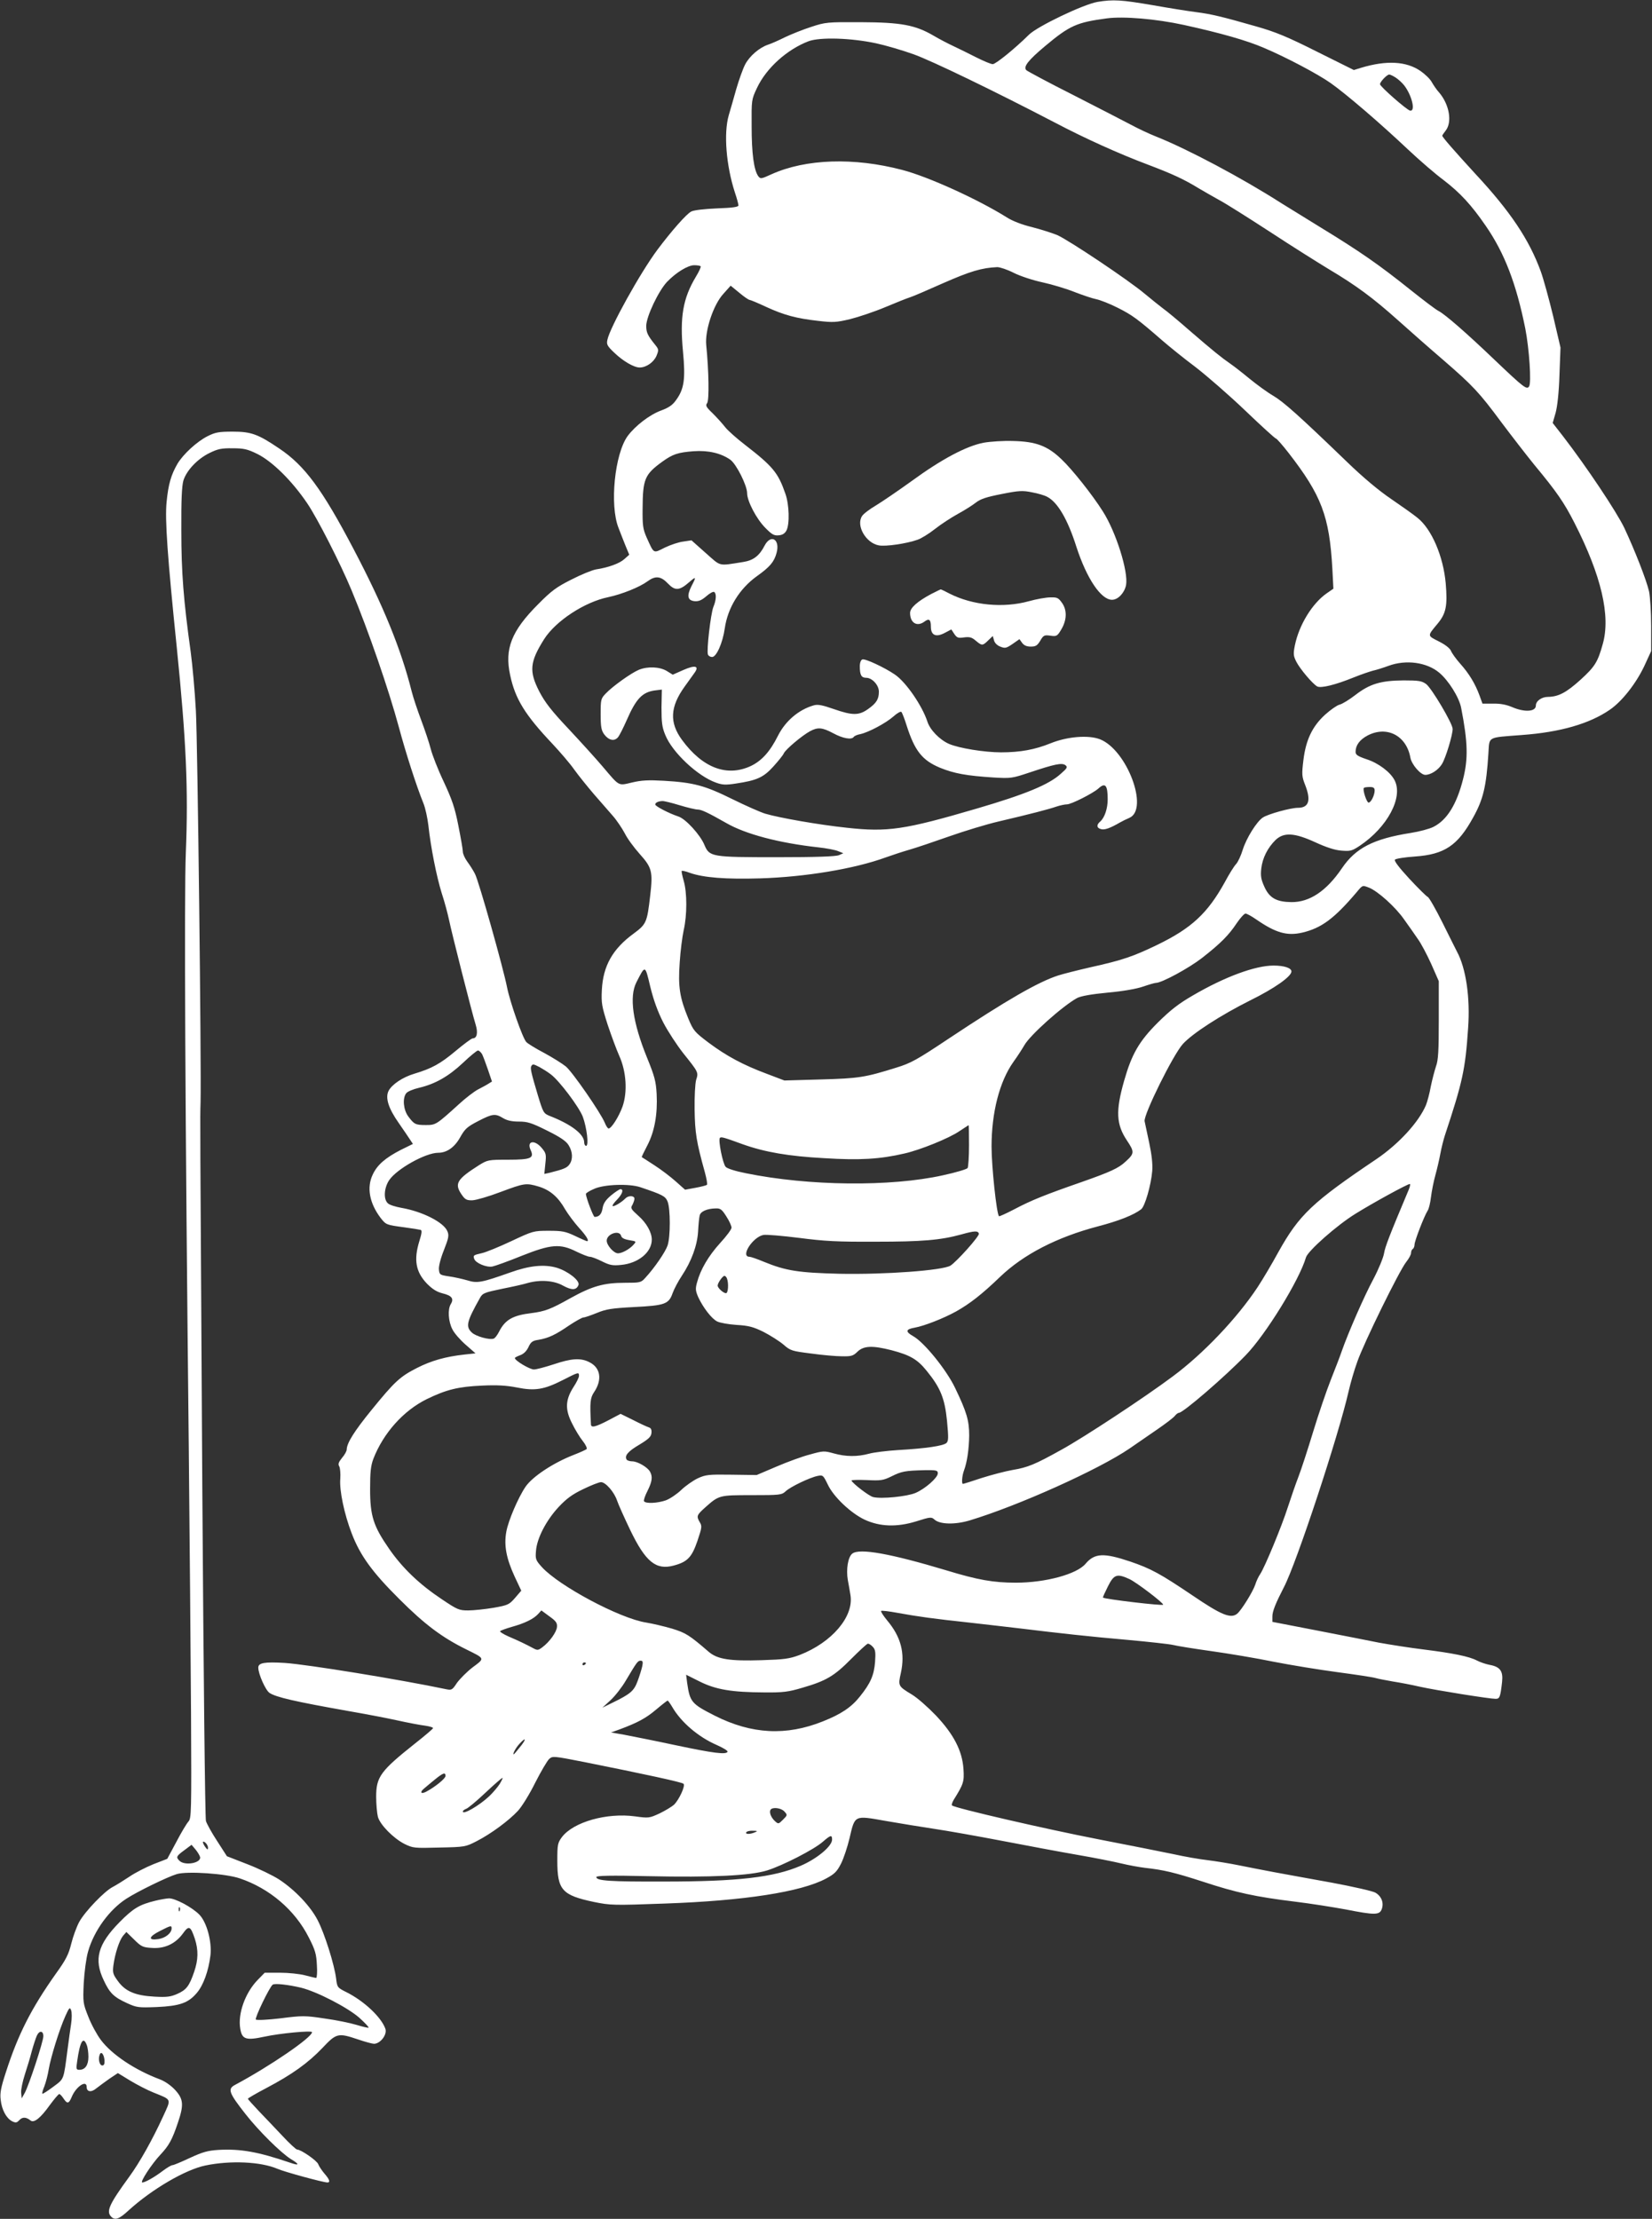 <?xml version="1.0" standalone="no"?>
<!DOCTYPE svg PUBLIC "-//W3C//DTD SVG 20010904//EN"
 "http://www.w3.org/TR/2001/REC-SVG-20010904/DTD/svg10.dtd">
<svg version="1.0" xmlns="http://www.w3.org/2000/svg"
 width="953pt" height="1280pt" viewBox="0 0 953 1280"
 preserveAspectRatio="xMidYMid meet">
<rect x="0" y="0" width="953" height="1280" fill="#333333" stroke="none"/>
<g transform="translate(0,1280) scale(0.1,-0.1)"
fill="#ffffff" stroke="none">
<path d="M6331 12789 c-81 -14 -345 -140 -395 -189 -83 -82 -192 -170 -209
-170 -11 0 -53 18 -95 39 -43 22 -102 51 -132 65 -30 14 -82 41 -114 60 -106
62 -188 77 -419 78 -195 1 -205 0 -287 -27 -47 -15 -114 -42 -150 -59 -36 -18
-81 -38 -100 -44 -50 -17 -107 -66 -132 -115 -12 -23 -35 -87 -51 -142 -15
-55 -35 -122 -43 -150 -30 -104 -15 -289 35 -444 12 -35 21 -69 21 -76 0 -9
-34 -14 -122 -17 -71 -3 -135 -10 -150 -18 -27 -13 -114 -112 -195 -220 -100
-134 -275 -450 -289 -520 -6 -27 -1 -36 40 -75 50 -48 113 -85 146 -85 38 0
81 30 97 67 14 34 13 38 -6 62 -46 57 -53 73 -53 112 1 54 71 201 120 253 52
54 120 96 157 96 18 0 34 -3 37 -6 3 -3 -9 -30 -28 -61 -74 -124 -93 -231 -74
-431 15 -158 7 -216 -40 -280 -20 -29 -43 -44 -86 -60 -66 -24 -149 -88 -193
-147 -75 -103 -105 -399 -53 -530 10 -27 29 -74 40 -102 l22 -53 -28 -25 c-27
-25 -92 -49 -165 -60 -21 -4 -84 -29 -140 -58 -86 -43 -116 -65 -192 -142
-155 -155 -195 -258 -162 -410 29 -137 86 -229 243 -395 44 -47 102 -114 127
-150 26 -36 77 -99 112 -140 36 -41 85 -97 109 -125 24 -27 55 -74 70 -102 14
-29 53 -82 86 -119 71 -79 77 -102 61 -239 -18 -156 -22 -166 -95 -220 -122
-89 -177 -187 -184 -325 -4 -77 0 -96 33 -200 21 -63 51 -144 67 -180 41 -90
49 -209 19 -294 -21 -58 -64 -126 -80 -126 -5 0 -15 15 -22 33 -24 58 -187
294 -225 325 -21 17 -77 52 -125 78 -48 25 -95 54 -103 63 -22 24 -95 234
-111 316 -21 108 -163 613 -185 654 -10 20 -30 51 -44 70 -14 19 -26 45 -26
58 0 13 -12 81 -26 151 -20 103 -37 151 -84 252 -33 69 -66 154 -75 189 -9 36
-34 110 -55 166 -21 56 -46 130 -55 166 -62 247 -165 498 -336 823 -180 343
-281 480 -427 578 -124 84 -163 98 -270 98 -80 0 -100 -4 -144 -26 -62 -31
-141 -104 -174 -159 -37 -64 -53 -118 -63 -222 -10 -99 5 -314 59 -840 54
-533 67 -816 52 -1183 -10 -246 -4 -1489 17 -3425 5 -511 11 -1203 13 -1536 3
-578 2 -608 -15 -627 -10 -11 -42 -64 -70 -118 l-52 -97 -80 -31 c-44 -18
-107 -50 -140 -73 -33 -22 -75 -48 -94 -58 -48 -24 -161 -142 -194 -202 -15
-28 -36 -85 -46 -126 -15 -61 -31 -93 -89 -173 -142 -201 -217 -348 -288 -568
-29 -89 -35 -121 -30 -159 6 -58 33 -107 66 -124 21 -10 27 -9 42 7 18 19 39
18 65 -3 20 -15 58 16 110 89 26 35 50 64 55 64 4 0 15 -11 24 -25 22 -33 31
-32 48 9 25 60 86 100 86 57 0 -29 27 -33 57 -7 16 12 49 37 75 55 l48 32 72
-44 c40 -24 100 -55 133 -68 108 -44 104 -33 55 -140 -61 -133 -134 -263 -193
-344 -118 -162 -136 -202 -105 -233 22 -22 46 -13 100 37 134 122 327 235 443
259 145 30 319 22 415 -19 41 -18 265 -79 289 -79 18 0 12 18 -18 52 -15 18
-31 42 -35 53 -6 20 -100 85 -122 85 -6 0 -44 35 -84 78 -40 42 -101 107 -136
143 -35 37 -64 69 -64 72 0 3 48 31 107 62 148 78 240 144 323 231 81 86 90
88 206 49 41 -14 82 -25 92 -25 37 1 77 54 65 87 -24 67 -123 160 -225 211
-52 26 -53 28 -59 78 -10 81 -67 262 -107 338 -42 81 -131 174 -222 234 -36
23 -118 63 -183 88 l-118 46 -56 87 c-31 47 -60 100 -65 116 -5 17 -14 861
-21 1925 -13 2173 -13 2121 -10 2220 5 205 -17 2082 -27 2260 -6 113 -20 266
-30 340 -41 295 -54 455 -54 700 -1 175 3 257 12 288 18 58 81 125 151 159 47
23 68 28 133 27 65 0 86 -5 143 -33 86 -43 199 -154 287 -284 58 -85 192 -348
256 -502 99 -238 214 -572 273 -790 39 -146 101 -339 142 -440 11 -27 23 -84
28 -125 14 -129 47 -295 77 -392 17 -51 35 -120 42 -153 15 -74 134 -543 154
-606 14 -46 8 -79 -17 -79 -7 0 -51 -33 -99 -73 -88 -74 -138 -101 -238 -131
-67 -20 -130 -62 -149 -100 -19 -40 0 -100 59 -184 26 -37 54 -79 64 -94 l18
-27 -71 -35 c-87 -45 -134 -85 -160 -140 -37 -75 -20 -166 44 -251 32 -41 33
-41 137 -55 46 -6 88 -13 95 -15 8 -3 6 -21 -8 -65 -33 -108 -21 -177 44 -245
31 -31 55 -47 90 -56 54 -13 67 -31 47 -63 -18 -29 -14 -100 10 -145 10 -21
45 -61 76 -88 l57 -50 -64 -7 c-109 -12 -190 -35 -273 -77 -98 -50 -128 -77
-263 -243 -100 -123 -142 -190 -143 -228 0 -9 -12 -31 -27 -48 -20 -25 -24
-36 -16 -49 5 -9 8 -41 6 -71 -6 -67 23 -205 66 -316 49 -128 119 -224 275
-379 146 -146 246 -221 386 -290 109 -54 108 -50 37 -103 -34 -26 -74 -67 -91
-90 -26 -40 -31 -43 -60 -37 -277 58 -802 143 -932 152 -118 7 -154 1 -154
-27 0 -37 42 -131 65 -146 38 -25 148 -50 452 -104 92 -16 220 -40 283 -54 63
-14 137 -28 163 -31 27 -4 47 -10 45 -15 -2 -4 -48 -44 -103 -87 -200 -159
-225 -193 -225 -308 0 -44 5 -96 10 -116 13 -46 89 -123 153 -156 49 -24 56
-25 201 -21 148 3 152 4 216 37 82 42 185 118 238 175 23 25 68 98 100 163 33
65 69 126 80 136 20 18 25 17 204 -18 340 -68 563 -116 571 -125 12 -11 -25
-91 -54 -120 -13 -12 -51 -35 -84 -51 -59 -27 -62 -28 -142 -17 -162 22 -354
-32 -421 -119 -25 -34 -27 -43 -27 -137 0 -169 27 -199 212 -238 94 -19 111
-20 408 -9 458 16 786 67 930 144 50 27 63 40 87 87 15 30 37 96 49 147 31
133 26 131 206 99 81 -14 208 -35 282 -46 74 -11 249 -42 390 -69 141 -27 337
-64 436 -81 99 -17 214 -40 255 -50 41 -10 102 -21 135 -25 108 -12 168 -26
335 -80 191 -63 302 -87 530 -115 91 -11 222 -32 293 -45 168 -33 195 -33 208
2 13 36 -1 74 -37 95 -16 9 -130 35 -254 58 -124 22 -274 50 -335 61 -60 11
-150 29 -200 39 -49 10 -129 23 -176 29 -47 5 -137 21 -200 35 -63 13 -258 52
-434 86 -299 58 -828 180 -843 195 -4 3 1 18 10 33 56 90 61 104 56 177 -7
105 -56 200 -159 309 -45 47 -107 102 -139 121 -79 48 -80 49 -63 125 25 114
0 208 -79 302 -22 27 -38 51 -35 55 3 3 46 -2 94 -11 121 -22 209 -34 413 -56
96 -11 229 -26 295 -34 230 -28 401 -47 620 -66 121 -11 239 -24 261 -29 23
-6 123 -22 223 -36 100 -14 261 -41 358 -61 97 -19 262 -46 367 -60 105 -14
205 -29 221 -34 17 -5 62 -13 100 -20 39 -6 108 -19 155 -30 95 -21 403 -70
437 -70 24 0 28 8 38 97 7 63 -11 88 -72 99 -21 4 -54 15 -73 25 -45 24 -142
43 -310 64 -74 9 -189 27 -255 39 -66 13 -231 46 -367 72 l-248 48 0 32 c0 29
19 76 67 169 73 140 315 874 373 1130 10 44 32 121 50 170 37 107 242 525 282
575 15 19 28 42 28 52 0 9 4 20 10 23 5 3 10 15 10 25 0 21 55 163 75 195 8
11 16 47 20 80 4 33 15 89 25 125 10 36 23 92 29 125 6 33 18 80 26 105 102
308 118 380 134 618 13 175 -12 346 -64 442 -7 14 -45 89 -84 168 -39 78 -77
145 -85 148 -7 3 -55 50 -106 105 -62 67 -89 104 -83 110 6 6 57 14 115 18
171 12 247 63 336 225 58 104 76 178 88 368 7 102 -11 92 194 108 220 16 390
65 507 146 70 48 151 151 199 253 l39 85 0 145 c0 80 -6 170 -12 199 -16 69
-84 241 -143 367 -46 95 -216 350 -353 528 l-60 77 17 59 c10 37 19 118 22
217 l6 159 -42 180 c-24 99 -56 216 -72 260 -67 183 -175 345 -376 561 -121
132 -192 213 -192 221 0 3 9 16 20 30 38 49 21 149 -37 218 -16 17 -35 46 -44
62 -9 17 -38 45 -64 63 -82 57 -197 63 -343 19 l-42 -13 -213 106 c-171 86
-239 114 -352 146 -192 55 -258 71 -345 82 -41 5 -154 23 -250 40 -181 31
-228 34 -319 19z m499 -133 c214 -47 364 -90 461 -132 130 -55 311 -151 385
-203 88 -62 283 -229 444 -381 69 -65 163 -146 208 -179 95 -73 160 -143 243
-264 109 -158 176 -334 228 -592 23 -118 36 -314 22 -334 -13 -21 -31 -7 -199
153 -162 155 -285 262 -323 282 -15 7 -86 61 -160 120 -186 149 -295 224 -519
361 -107 66 -211 130 -230 142 -225 144 -537 310 -720 383 -41 16 -106 47
-145 68 -38 20 -187 97 -330 170 -143 72 -266 138 -274 145 -20 19 11 58 109
140 141 118 182 136 355 159 96 13 285 -3 445 -38z m-1775 -106 c55 -12 151
-40 215 -63 104 -37 472 -215 815 -394 173 -91 370 -180 535 -242 145 -55 210
-85 298 -139 32 -19 85 -49 119 -68 34 -18 164 -100 290 -182 125 -82 278
-178 339 -215 158 -94 255 -166 396 -292 68 -61 186 -165 263 -231 173 -150
207 -186 336 -360 57 -76 142 -186 189 -244 131 -158 173 -219 233 -337 155
-304 209 -536 163 -698 -29 -105 -46 -131 -128 -206 -82 -74 -127 -98 -187
-99 -38 0 -71 -24 -71 -50 0 -36 -65 -40 -137 -9 -33 14 -68 21 -109 20 l-62
0 -17 47 c-25 68 -60 126 -111 183 -25 28 -49 62 -54 75 -6 14 -32 35 -70 54
-67 34 -67 30 -7 102 49 59 58 103 47 233 -14 156 -81 313 -163 378 -23 19
-91 67 -151 108 -71 48 -162 124 -255 214 -282 272 -367 347 -426 382 -33 19
-93 63 -135 97 -41 34 -91 73 -110 86 -55 38 -103 77 -234 190 -66 58 -137
117 -156 130 -19 14 -67 53 -107 86 -94 79 -435 307 -504 338 -30 12 -95 33
-146 46 -58 14 -112 35 -145 56 -164 103 -453 235 -604 274 -278 73 -555 64
-753 -25 -61 -28 -64 -28 -77 -11 -25 35 -38 131 -38 286 -1 154 -1 155 31
223 54 115 174 222 297 269 67 25 247 19 391 -12z m2997 -198 c14 -9 36 -29
48 -44 45 -58 68 -153 34 -146 -19 4 -172 138 -173 152 -1 13 40 56 53 56 6 0
23 -8 38 -18z m-2204 -1126 c38 -19 111 -43 167 -55 55 -12 138 -37 185 -56
47 -18 103 -37 124 -41 21 -4 78 -26 125 -50 83 -42 111 -62 257 -189 38 -33
123 -102 190 -152 66 -51 196 -164 288 -252 93 -89 172 -161 177 -161 4 0 37
-37 72 -82 190 -245 236 -365 253 -668 l6 -116 -39 -27 c-83 -58 -159 -182
-183 -299 -10 -50 -9 -61 8 -95 22 -43 95 -129 121 -143 22 -11 104 9 210 52
42 17 92 34 111 39 19 4 60 17 90 28 100 37 220 21 292 -39 54 -45 115 -142
127 -203 39 -200 41 -294 11 -412 -37 -146 -93 -236 -171 -275 -21 -11 -80
-27 -131 -35 -215 -34 -318 -87 -397 -204 -89 -131 -186 -196 -291 -195 -85 1
-126 23 -155 86 -20 44 -24 63 -19 108 7 61 37 120 83 165 48 45 109 41 229
-14 63 -29 112 -45 150 -48 52 -4 61 -2 106 28 160 107 252 280 201 378 -24
47 -93 99 -161 121 -53 18 -64 26 -64 43 0 38 24 70 69 94 111 58 224 0 247
-127 7 -40 59 -100 86 -100 32 0 75 28 96 62 22 35 62 168 62 203 0 31 -121
235 -153 259 -25 18 -42 21 -130 21 -132 -1 -195 -20 -278 -84 -35 -27 -77
-53 -92 -56 -15 -4 -52 -30 -82 -57 -75 -68 -112 -147 -126 -263 -10 -82 -9
-95 10 -143 35 -89 22 -132 -42 -132 -42 0 -172 -36 -202 -56 -36 -24 -95
-119 -116 -186 -10 -33 -27 -70 -38 -82 -11 -11 -41 -59 -66 -106 -99 -179
-192 -265 -390 -361 -139 -67 -200 -88 -385 -129 -74 -17 -157 -38 -185 -47
-115 -37 -296 -141 -633 -365 -183 -122 -217 -141 -302 -167 -179 -56 -215
-62 -435 -68 l-210 -6 -100 38 c-137 51 -234 103 -337 180 -82 62 -88 69 -118
141 -49 119 -59 182 -49 321 4 66 15 150 23 187 20 86 20 218 0 285 -8 29 -14
55 -11 57 2 2 23 -2 46 -11 79 -28 209 -38 406 -32 261 8 544 55 725 121 36
13 97 33 135 44 39 11 142 46 230 77 88 31 216 70 285 86 188 44 291 71 334
86 21 7 49 13 61 13 25 0 149 63 181 91 40 37 54 20 54 -62 0 -54 -18 -106
-43 -128 -23 -19 -21 -38 5 -44 20 -6 53 6 108 38 14 8 38 20 55 27 115 50
-14 394 -171 454 -67 25 -188 15 -284 -24 -89 -36 -174 -52 -285 -52 -96 0
-244 24 -301 49 -54 24 -109 81 -124 128 -30 92 -124 229 -188 272 -60 41
-172 93 -187 87 -9 -3 -15 -19 -15 -40 0 -50 9 -66 37 -66 34 0 73 -42 73 -80
0 -43 -14 -66 -62 -100 -53 -38 -90 -38 -199 0 -66 23 -92 28 -115 21 -87 -25
-163 -90 -206 -175 -46 -92 -94 -145 -157 -175 -138 -64 -278 -11 -397 151
-73 100 -69 190 16 308 22 30 47 65 56 78 30 41 4 47 -64 17 l-61 -27 -34 21
c-41 25 -111 28 -162 7 -45 -19 -151 -95 -190 -136 -29 -30 -30 -35 -30 -120
0 -74 4 -94 21 -117 26 -34 58 -41 79 -16 9 11 31 55 50 98 54 124 90 162 162
172 l41 5 -2 -103 c0 -86 3 -114 22 -159 40 -100 187 -238 293 -275 36 -13 56
-14 114 -5 121 18 159 35 216 98 28 31 56 65 61 77 11 23 105 102 151 127 45
24 70 22 134 -12 55 -30 106 -39 118 -21 3 5 20 13 38 16 49 11 148 64 191
102 21 19 42 31 46 26 4 -4 18 -39 30 -78 47 -147 90 -201 193 -244 81 -33
152 -46 307 -56 102 -6 108 -5 210 29 144 48 185 57 206 42 14 -11 11 -17 -27
-50 -68 -62 -203 -118 -483 -200 -419 -123 -516 -137 -751 -111 -161 17 -389
57 -470 81 -27 8 -113 46 -190 84 -158 78 -222 96 -396 106 -88 5 -129 3 -183
-10 -81 -19 -71 -24 -167 89 -37 44 -126 142 -197 218 -102 108 -138 155 -171
218 -60 117 -55 170 28 302 67 105 233 214 369 242 80 17 182 58 228 92 45 33
76 30 117 -13 41 -43 66 -42 122 7 41 36 43 33 14 -22 -28 -56 -23 -83 18 -87
23 -2 40 5 67 28 19 17 40 29 46 25 14 -9 12 -47 -5 -87 -15 -39 -40 -251 -31
-274 3 -8 14 -14 24 -14 25 0 61 81 73 165 17 119 85 229 185 301 76 54 100
83 114 135 21 78 -33 110 -69 42 -30 -59 -65 -86 -124 -95 -147 -23 -125 -28
-216 52 l-82 73 -47 -7 c-26 -3 -74 -19 -107 -35 -68 -34 -61 -38 -105 59 -21
48 -24 69 -23 165 1 172 12 198 114 272 60 43 89 53 180 60 85 6 158 -11 212
-49 35 -25 97 -149 97 -193 0 -46 54 -149 105 -200 38 -39 51 -46 78 -43 22 2
35 11 44 28 19 37 16 149 -6 211 -42 122 -72 158 -232 282 -47 36 -99 82 -115
102 -16 21 -49 57 -73 81 -38 36 -42 45 -32 58 13 16 10 187 -5 336 -8 83 41
232 99 295 l42 47 50 -41 c27 -23 54 -41 59 -41 5 0 48 -18 95 -40 104 -48
176 -67 301 -81 85 -10 104 -9 184 10 48 12 141 43 205 70 64 27 127 52 141
56 14 4 100 41 192 82 155 68 221 88 311 92 15 0 58 -14 95 -33z m2082 -2986
c0 -27 -21 -70 -35 -70 -11 0 -36 76 -27 85 3 3 18 5 34 5 21 0 28 -5 28 -20z
m-4010 -85 c46 -14 93 -25 105 -25 22 0 61 -19 165 -78 111 -64 304 -115 530
-140 47 -5 99 -15 115 -22 l30 -12 -25 -11 c-17 -8 -134 -12 -360 -12 -375 0
-387 2 -416 70 -24 59 -109 152 -151 165 -54 18 -133 59 -133 69 0 11 17 19
41 20 8 1 53 -10 99 -24z m3976 -475 c52 -20 155 -113 204 -184 28 -39 64 -90
80 -114 17 -23 51 -87 76 -142 l44 -100 0 -224 c0 -178 -3 -232 -16 -267 -8
-24 -22 -77 -30 -116 -7 -40 -20 -88 -28 -108 -42 -99 -157 -224 -285 -311
-370 -249 -446 -321 -566 -536 -37 -68 -91 -159 -120 -203 -119 -180 -314
-385 -491 -516 -162 -121 -510 -350 -639 -421 -156 -87 -196 -103 -285 -118
-40 -7 -120 -28 -177 -46 -56 -19 -105 -34 -108 -34 -9 0 -5 48 6 77 18 48 29
124 30 202 0 86 -14 135 -82 276 -50 104 -178 262 -241 297 -46 26 -44 40 8
49 56 10 168 54 240 94 80 45 149 99 254 200 135 129 327 228 562 290 123 32
208 66 251 99 22 17 57 139 64 221 3 40 -3 94 -17 160 -12 55 -24 112 -27 127
-7 37 165 385 221 446 57 62 220 167 388 251 140 69 238 138 238 167 0 20 -42
34 -103 34 -105 0 -280 -64 -465 -172 -83 -48 -128 -83 -203 -157 -108 -108
-150 -181 -194 -335 -50 -175 -46 -252 16 -345 44 -66 44 -75 -8 -122 -40 -38
-89 -60 -257 -119 -204 -71 -287 -104 -385 -156 -46 -24 -86 -42 -88 -40 -14
13 -43 288 -43 401 0 198 46 376 126 489 24 33 52 77 63 96 32 58 221 227 305
273 22 11 81 22 177 31 89 8 167 22 204 35 32 11 66 21 73 21 34 0 190 85 265
143 109 85 156 133 201 201 21 31 44 56 51 56 7 0 35 -15 62 -34 113 -78 178
-96 265 -76 111 26 185 81 314 233 35 42 33 41 70 27z m-4070 -778 c27 -52 79
-131 115 -177 88 -110 89 -111 75 -154 -6 -20 -10 -96 -9 -171 2 -134 10 -186
59 -362 10 -37 16 -70 12 -73 -3 -3 -33 -11 -66 -17 l-60 -11 -54 48 c-29 26
-84 68 -123 93 -38 25 -71 46 -73 47 -1 1 13 31 32 67 42 80 60 181 54 297 -4
74 -12 103 -56 211 -82 202 -103 350 -61 433 52 102 50 102 80 -24 19 -78 43
-144 75 -207z m-1045 -183 c6 -12 21 -52 34 -90 l23 -68 -21 -13 c-12 -8 -39
-22 -60 -33 -21 -11 -71 -49 -110 -85 -130 -118 -133 -120 -190 -120 -60 0
-68 4 -102 50 -28 38 -34 104 -12 133 7 10 40 24 75 32 93 22 170 66 253 144
41 39 79 70 86 71 7 0 17 -10 24 -21z m332 -75 c18 -10 47 -28 65 -42 49 -37
162 -187 184 -244 23 -62 36 -168 19 -168 -6 0 -11 9 -11 20 0 47 -74 104
-200 153 -34 14 -37 19 -67 118 -39 130 -45 158 -38 169 8 13 11 13 48 -6z
m-211 -294 c23 -14 51 -20 91 -20 50 0 73 -7 163 -52 77 -38 110 -61 124 -84
24 -38 26 -82 5 -111 -14 -20 -33 -28 -117 -49 l-28 -6 6 59 c6 54 4 61 -21
91 -41 49 -88 41 -64 -12 22 -47 2 -56 -130 -56 -114 0 -118 -1 -167 -31 -129
-82 -144 -107 -101 -170 20 -29 29 -34 63 -33 21 1 94 22 162 48 137 51 146
53 220 31 65 -20 112 -60 152 -131 18 -30 54 -78 81 -108 42 -46 60 -76 45
-76 -2 0 -33 13 -68 30 -55 26 -74 30 -152 30 -89 0 -91 -1 -217 -60 -70 -33
-146 -64 -169 -69 -49 -11 -52 -13 -44 -34 9 -24 72 -50 105 -43 15 3 91 30
167 61 171 68 223 72 317 25 33 -16 68 -30 78 -30 10 0 41 -12 69 -26 44 -22
61 -26 110 -21 100 9 178 73 178 146 0 42 -31 97 -78 138 -42 38 -46 44 -34
62 6 12 12 28 12 36 0 18 -34 20 -52 2 -22 -23 -68 -50 -74 -44 -3 3 8 19 25
36 31 32 41 61 20 61 -5 0 -30 -16 -54 -36 -32 -27 -44 -46 -49 -74 -5 -34
-20 -50 -46 -50 -7 0 -50 112 -50 133 0 4 21 18 48 29 57 26 203 31 267 9 127
-43 143 -51 156 -82 17 -42 17 -204 0 -254 -13 -38 -76 -130 -129 -187 -24
-27 -30 -28 -117 -28 -121 0 -189 -19 -315 -89 -112 -63 -146 -76 -225 -86
-107 -13 -151 -38 -186 -107 -10 -20 -24 -38 -31 -40 -25 -9 -102 13 -125 34
-38 35 -32 62 46 201 15 27 25 31 126 52 61 12 128 27 150 34 72 20 152 14
204 -16 50 -27 76 -26 88 4 10 25 -60 80 -126 100 -73 21 -158 12 -269 -28
-164 -58 -189 -63 -246 -45 -28 8 -76 19 -106 23 -52 8 -55 9 -58 40 -2 18 10
65 29 112 27 69 30 84 20 108 -21 52 -144 114 -264 135 -34 6 -70 17 -79 26
-27 23 -23 89 7 134 44 65 210 158 283 158 50 0 95 32 127 90 27 48 40 60 104
93 83 43 98 44 143 17z m2688 -157 c0 -65 -4 -124 -8 -131 -5 -7 -69 -26 -143
-42 -302 -67 -773 -62 -1136 12 -61 12 -108 27 -117 37 -17 19 -44 156 -33
167 7 7 20 4 132 -37 126 -45 264 -69 468 -80 207 -13 323 -6 465 27 89 20
258 88 317 129 28 18 51 34 53 34 1 1 2 -52 2 -116z m2537 -255 c-112 -266
-137 -331 -143 -369 -4 -24 -31 -90 -61 -147 -53 -98 -146 -311 -183 -417 -9
-27 -38 -102 -63 -165 -25 -63 -71 -198 -102 -300 -31 -102 -69 -219 -85 -260
-16 -41 -43 -120 -61 -175 -35 -110 -133 -346 -159 -385 -10 -14 -23 -42 -29
-62 -14 -41 -79 -146 -104 -167 -37 -30 -91 -8 -260 107 -184 124 -237 153
-357 194 -152 51 -205 49 -257 -12 -50 -61 -232 -110 -403 -110 -129 0 -220
16 -400 71 -323 97 -501 129 -543 97 -25 -19 -37 -91 -26 -153 5 -27 12 -66
15 -86 21 -124 -107 -274 -293 -346 -59 -22 -88 -26 -218 -30 -183 -6 -255 5
-305 47 -115 99 -133 110 -213 135 -45 13 -112 29 -149 35 -151 23 -503 211
-602 320 -36 40 -38 46 -34 94 6 74 59 175 130 252 47 50 80 74 143 104 45 22
91 40 102 40 27 0 77 -58 93 -107 7 -21 41 -97 75 -168 89 -185 149 -234 252
-206 79 21 104 48 136 141 27 81 28 86 12 112 -18 32 -15 39 33 82 80 71 80
71 269 71 162 0 172 1 195 22 27 26 140 80 185 89 30 6 32 4 58 -49 32 -70
132 -165 212 -203 88 -41 186 -45 299 -10 82 26 87 26 105 10 31 -28 118 -30
202 -5 282 85 746 294 923 415 40 28 113 78 161 111 48 33 94 68 101 78 7 9
18 17 23 17 24 0 264 207 385 332 115 118 310 434 348 565 12 38 178 185 285
251 103 64 300 172 314 172 4 0 1 -15 -6 -32z m-3937 -155 c17 -26 30 -55 30
-65 0 -10 -30 -50 -66 -89 -67 -74 -113 -152 -133 -227 -10 -36 -9 -48 7 -85
28 -60 77 -124 109 -140 16 -8 66 -17 112 -20 69 -4 96 -11 155 -40 39 -20 91
-53 115 -73 41 -36 49 -38 160 -52 64 -9 144 -16 178 -16 54 -1 65 2 90 27 36
34 86 36 196 8 106 -28 149 -52 202 -118 80 -98 105 -159 118 -289 9 -97 9
-116 -3 -128 -18 -17 -122 -32 -280 -41 -63 -4 -138 -13 -167 -21 -67 -18
-133 -18 -204 2 -54 15 -60 15 -135 -6 -44 -11 -131 -43 -194 -70 l-115 -49
-145 2 c-133 2 -149 0 -195 -21 -27 -13 -70 -43 -95 -67 -25 -24 -65 -51 -89
-60 -49 -17 -117 -20 -126 -5 -3 5 6 32 20 59 27 54 31 82 15 111 -14 26 -72
60 -103 60 -14 0 -29 5 -32 10 -14 22 8 48 73 86 53 32 68 46 70 67 2 19 -2
29 -15 33 -10 3 -51 22 -90 42 l-73 36 -70 -37 c-75 -39 -100 -45 -101 -24 -7
129 -4 153 18 186 48 71 38 141 -27 173 -50 26 -104 22 -205 -12 -49 -16 -101
-30 -115 -30 -24 0 -110 51 -110 66 0 3 14 10 30 16 20 7 37 23 48 46 14 31
24 38 58 43 59 10 100 30 177 83 38 25 75 46 83 46 8 0 42 12 77 26 53 22 84
27 213 34 180 9 202 17 224 80 9 25 33 70 53 100 56 84 89 175 94 255 2 39 6
80 9 92 4 24 42 41 92 42 28 1 36 -5 62 -46z m1457 -99 c5 -14 -128 -162 -164
-185 -47 -28 -377 -52 -639 -47 -238 6 -310 17 -437 69 -38 16 -76 29 -83 29
-55 0 18 114 80 126 17 3 110 -5 206 -17 146 -19 219 -23 440 -22 271 0 376 9
496 42 75 21 95 22 101 5z m-2064 -13 c3 -12 17 -20 47 -25 42 -7 42 -7 24
-27 -22 -25 -66 -49 -89 -49 -24 0 -65 46 -65 73 0 39 73 64 83 28z m611 -247
c10 -27 7 -84 -6 -84 -15 0 -48 30 -48 44 0 15 29 56 39 56 5 0 12 -7 15 -16z
m-854 -561 c0 -9 -14 -38 -32 -65 -47 -74 -49 -129 -8 -209 17 -35 45 -81 62
-102 17 -21 26 -42 22 -46 -5 -5 -39 -20 -75 -34 -118 -46 -237 -125 -277
-183 -43 -63 -100 -197 -111 -259 -15 -80 0 -156 48 -260 l38 -81 -36 -42
c-34 -39 -41 -42 -125 -57 -49 -8 -114 -15 -145 -15 -53 0 -62 4 -153 65 -129
86 -226 179 -303 290 -91 131 -110 190 -110 345 0 99 4 135 19 175 58 149 174
278 308 344 113 55 182 72 320 78 85 4 139 1 200 -11 104 -21 157 -12 265 43
90 46 93 47 93 24z m2070 -562 c0 -25 -71 -88 -128 -113 -49 -21 -198 -36
-245 -24 -23 5 -118 78 -125 95 -1 4 38 5 88 3 81 -4 95 -2 142 21 60 30 80
33 191 36 69 1 77 -1 77 -18z m1105 -610 c38 -17 195 -136 195 -148 0 -8 -338
32 -347 41 -2 2 11 30 28 64 35 70 52 76 124 43z m-3302 -276 c-2 -30 -43 -87
-85 -118 -24 -18 -28 -18 -54 -4 -39 21 -78 40 -141 67 -29 13 -50 26 -48 30
2 4 33 15 67 25 76 21 126 46 152 74 l19 21 46 -34 c38 -27 46 -38 44 -61z
m1822 -115 c15 -16 17 -32 13 -87 -6 -77 -26 -123 -87 -199 -49 -62 -108 -102
-214 -144 -212 -85 -411 -74 -622 32 -136 69 -145 79 -161 190 l-6 47 78 -39
c94 -47 185 -62 374 -63 108 -1 138 3 219 27 138 40 184 68 281 166 47 47 90
87 96 88 6 1 19 -7 29 -18z m-1330 -112 c-4 -18 -16 -57 -27 -86 -21 -57 -41
-74 -148 -126 l-55 -27 47 43 c26 24 66 75 88 113 65 109 69 115 86 115 12 0
14 -7 9 -32z m-325 18 c0 -3 -4 -8 -10 -11 -5 -3 -10 -1 -10 4 0 6 5 11 10 11
6 0 10 -2 10 -4z m498 -253 c50 -87 150 -173 256 -219 36 -16 65 -33 63 -39
-7 -18 -80 -9 -302 38 -121 26 -254 52 -295 60 l-75 13 50 18 c105 39 152 65
210 114 33 28 63 51 66 52 3 0 15 -17 27 -37z m-879 -232 c-18 -23 -34 -41
-35 -41 -9 0 12 39 34 62 38 41 39 25 1 -21z m-429 -166 c0 -15 -61 -64 -112
-91 -31 -16 -38 -2 -10 20 9 8 37 31 60 50 48 39 62 44 62 21z m312 -47 c-12
-18 -38 -49 -59 -69 -57 -54 -153 -110 -153 -89 0 5 8 11 18 15 11 3 61 45
113 94 52 49 96 87 98 85 2 -1 -6 -18 -17 -36z m1643 -158 c18 -20 18 -21 -8
-47 -26 -26 -27 -26 -46 -9 -23 21 -35 51 -26 66 11 17 61 11 80 -10z m-170
-120 c-28 -12 -57 -12 -50 0 3 6 21 10 38 9 27 0 29 -2 12 -9z m445 -42 c0
-38 -86 -110 -181 -151 -156 -67 -363 -91 -789 -91 -311 -1 -390 4 -390 26 0
8 82 10 298 5 370 -8 590 3 687 33 92 29 271 121 321 165 46 40 54 42 54 13z
m-3600 -47 c-1 -13 -3 -13 -15 3 -19 26 -19 42 0 26 8 -7 15 -20 15 -29z m-46
-53 c9 -35 -88 -53 -119 -22 -21 21 -18 27 30 62 l40 30 22 -26 c12 -14 24
-34 27 -44z m230 -124 c171 -58 317 -182 397 -340 38 -74 44 -97 47 -160 3
-41 0 -74 -4 -74 -5 0 -34 7 -64 15 -30 8 -95 15 -144 15 l-89 0 -42 -43 c-71
-74 -114 -194 -99 -280 10 -61 32 -69 139 -46 92 20 275 37 275 26 0 -30 -242
-196 -446 -305 -42 -23 -33 -46 62 -167 76 -97 203 -223 262 -260 52 -31 50
-40 -4 -21 -185 63 -286 81 -413 74 -63 -4 -91 -12 -165 -46 -49 -23 -94 -42
-101 -42 -7 0 -32 -15 -56 -33 -47 -36 -102 -67 -118 -67 -16 0 55 108 104
160 49 52 68 86 101 184 35 103 33 137 -16 190 -24 26 -59 50 -88 61 -144 54
-277 143 -340 227 -22 29 -55 89 -72 133 -31 78 -32 83 -27 195 4 67 14 143
25 182 34 120 123 242 221 305 63 41 237 126 291 142 60 18 283 3 364 -25z
m351 -630 c94 -23 271 -115 338 -174 32 -29 56 -54 53 -57 -2 -2 -33 5 -69 16
-36 11 -119 28 -185 37 -112 17 -128 17 -253 1 -75 -9 -138 -12 -143 -7 -8 8
79 188 97 201 12 9 89 0 162 -17z m-1325 -210 c-5 -33 -14 -97 -20 -144 -24
-183 -19 -170 -83 -218 -32 -24 -60 -42 -63 -40 -2 3 3 22 12 43 8 21 20 65
25 98 12 70 61 229 96 307 22 49 26 53 33 34 5 -12 5 -48 0 -80z m-160 -70 c0
-31 -82 -280 -107 -327 l-18 -32 -3 32 c-2 17 8 64 21 105 13 40 32 102 41
138 10 36 23 75 29 88 14 30 37 28 37 -4z m250 -50 c6 -14 10 -45 10 -69 0
-48 -19 -75 -52 -75 -18 0 -20 4 -13 48 16 115 35 148 55 96z m103 -90 c1 -20
-3 -29 -13 -29 -16 0 -25 37 -15 62 8 23 25 3 28 -33z"/>
<path d="M5674 10246 c-99 -19 -241 -94 -415 -221 -79 -57 -173 -121 -208
-142 -34 -20 -70 -47 -78 -60 -36 -55 22 -155 96 -169 39 -8 161 10 223 32 22
7 68 36 101 62 34 27 94 66 132 87 39 21 86 51 105 66 27 21 61 32 148 49 100
20 121 21 175 10 34 -6 74 -18 88 -26 60 -31 118 -129 169 -290 59 -181 141
-304 205 -304 35 0 72 40 81 85 14 77 -58 306 -134 425 -59 94 -178 244 -239
301 -80 77 -147 102 -278 105 -55 2 -132 -3 -171 -10z"/>
<path d="M5371 9373 c-80 -43 -121 -80 -121 -109 0 -58 41 -82 84 -49 26 19
36 11 36 -30 0 -50 29 -63 80 -36 l38 20 17 -26 c15 -22 22 -25 56 -20 32 4
45 1 68 -19 36 -30 39 -30 72 2 l26 25 7 -24 c3 -15 18 -30 36 -37 28 -11 34
-10 71 15 l40 28 15 -21 c11 -15 26 -22 50 -22 29 0 38 6 55 34 18 31 23 34
58 29 35 -5 40 -3 61 32 34 55 37 112 8 155 -22 31 -28 35 -68 34 -25 0 -81
-10 -124 -22 -148 -41 -324 -24 -457 43 -26 14 -50 25 -52 25 -2 0 -27 -12
-56 -27z"/>
<path d="M895 1835 c-91 -22 -127 -44 -205 -123 -126 -128 -150 -215 -91 -337
34 -73 58 -96 135 -131 55 -25 65 -26 170 -22 132 6 182 23 231 81 38 44 68
127 79 217 9 79 -21 191 -64 235 -42 43 -140 95 -176 94 -16 -1 -51 -7 -79
-14z m142 -57 c-3 -8 -6 -5 -6 6 -1 11 2 17 5 13 3 -3 4 -12 1 -19z m-47 -102
c0 -27 -35 -56 -77 -62 -61 -9 -56 14 10 47 63 32 67 33 67 15z m134 -60 c21
-66 20 -121 -4 -191 -28 -82 -45 -104 -97 -127 -38 -17 -61 -20 -132 -16 -110
6 -168 30 -211 90 -28 38 -31 48 -26 89 9 69 34 144 55 171 l20 23 45 -44 c41
-41 51 -45 103 -48 73 -5 135 24 178 83 35 49 44 44 69 -30z"/>
</g>
</svg>
